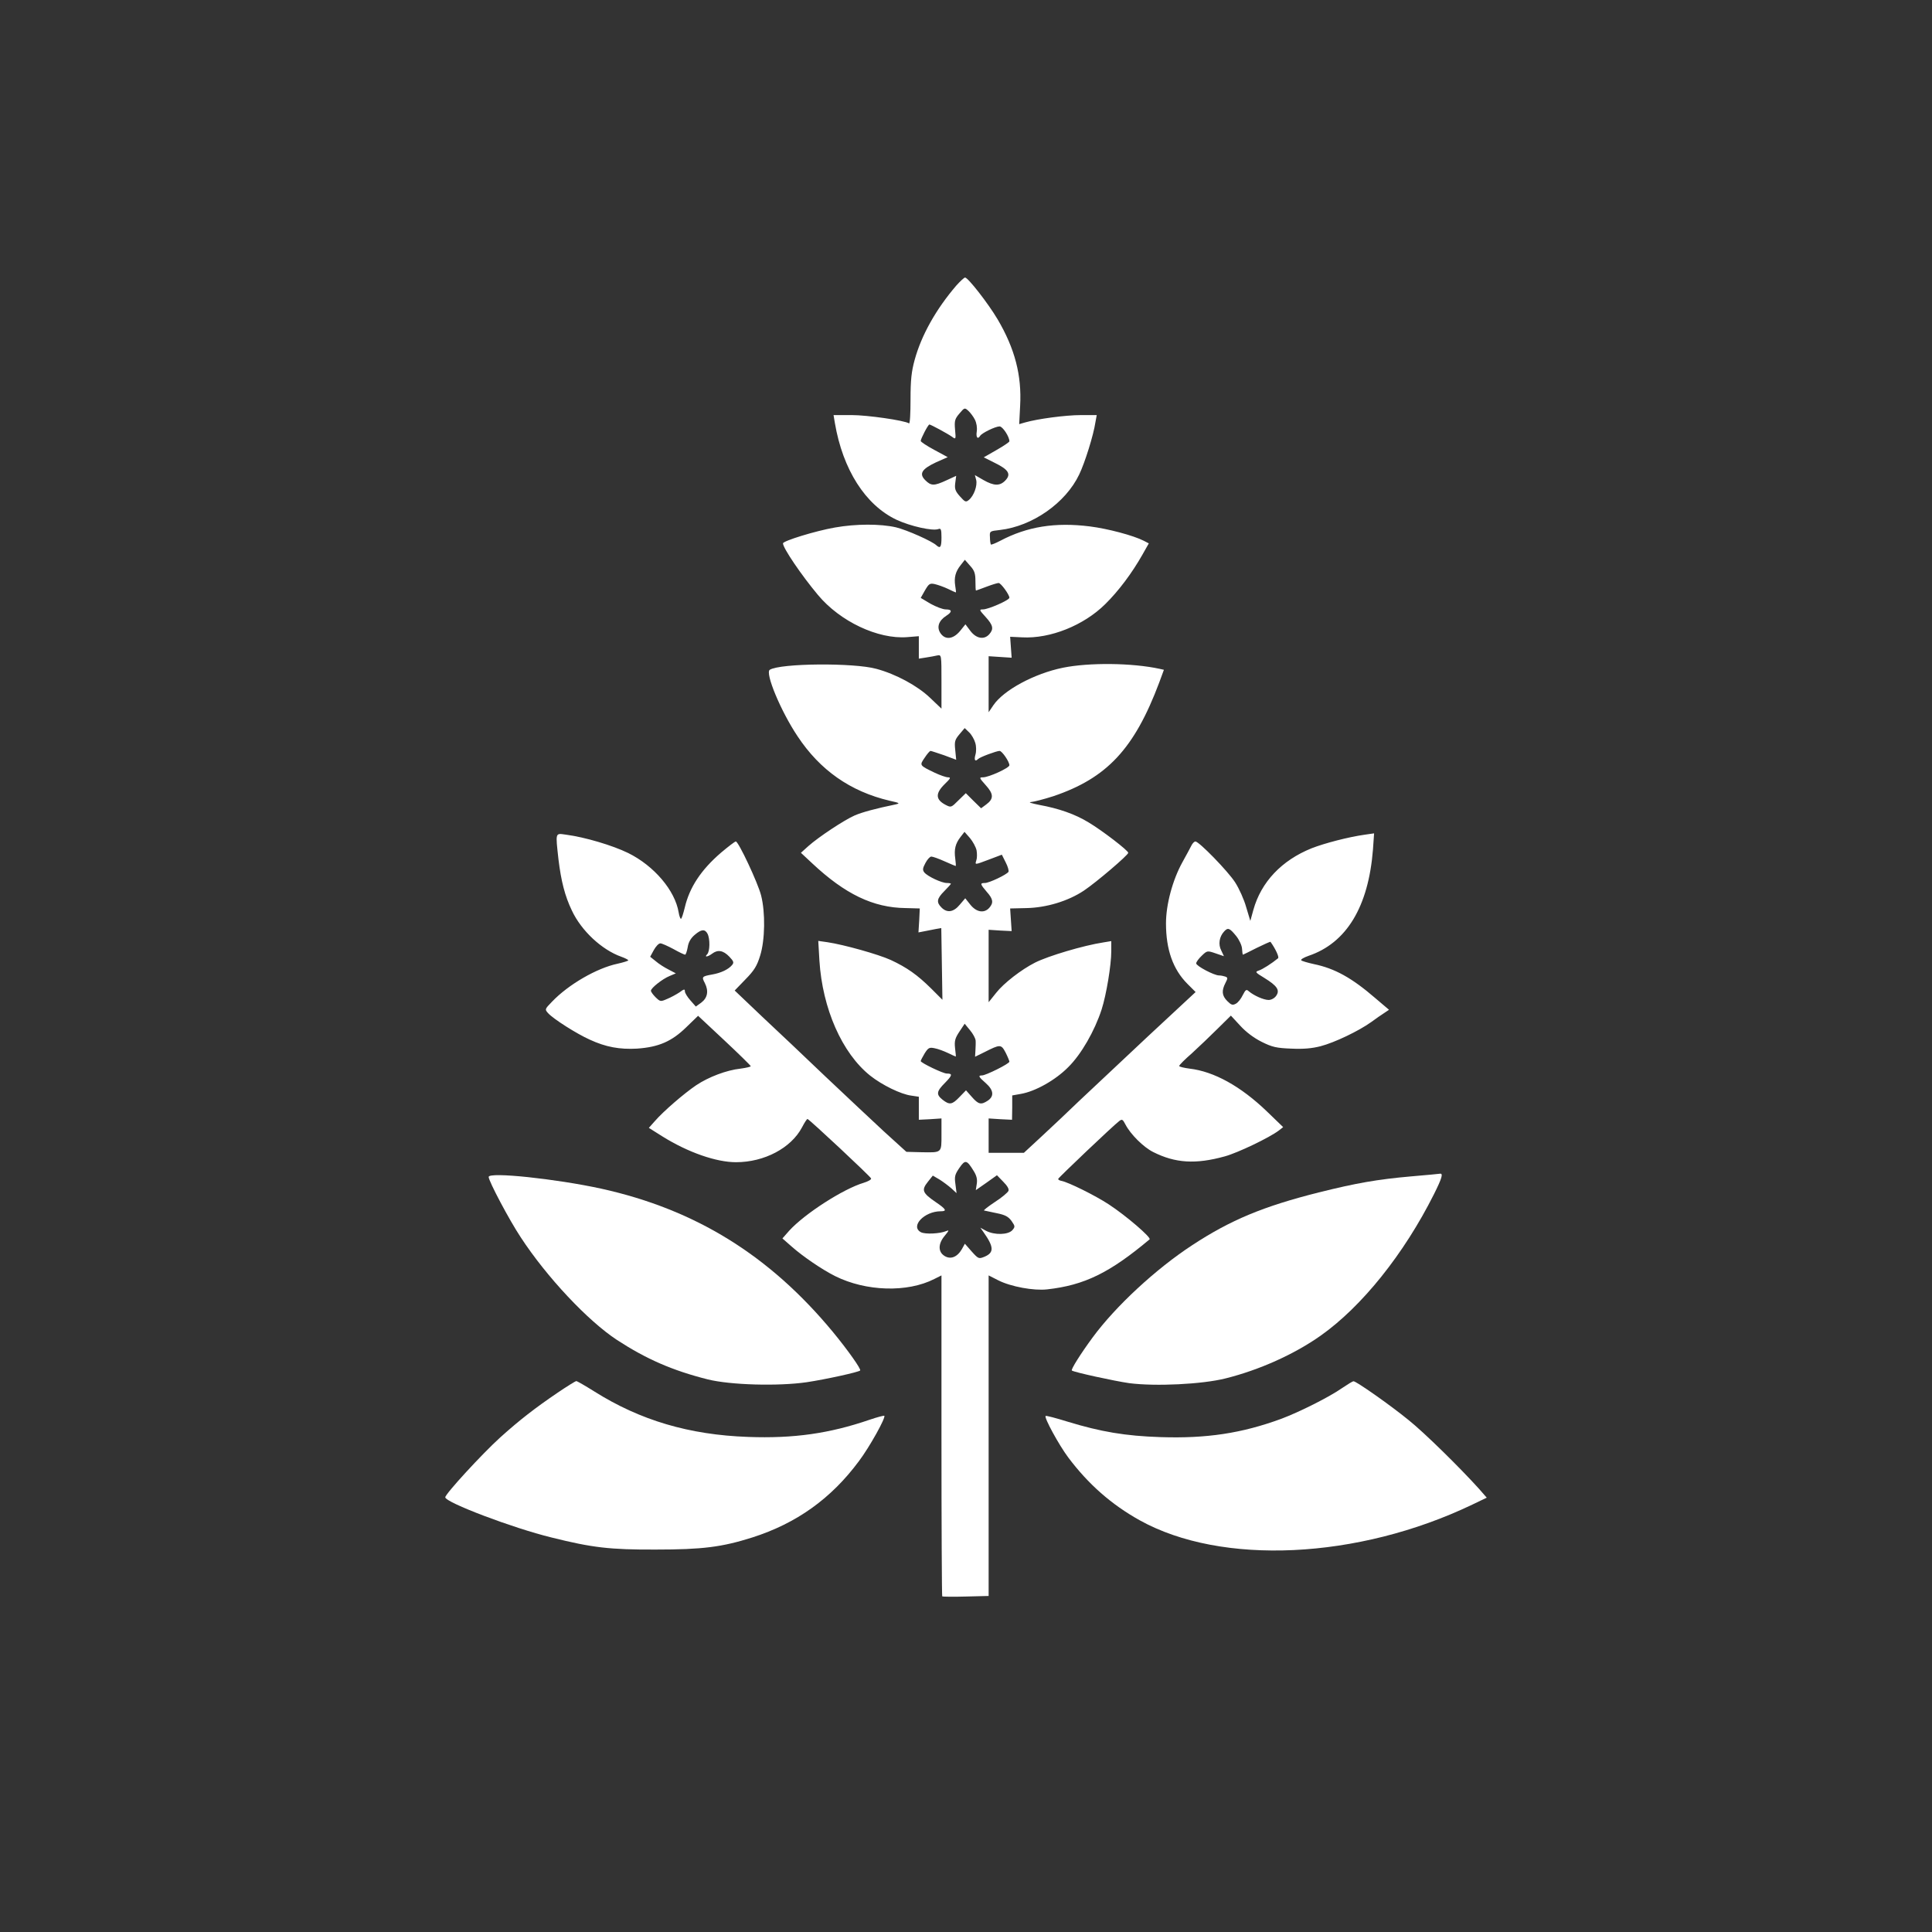 <?xml version="1.0" standalone="no"?>
<!DOCTYPE svg PUBLIC "-//W3C//DTD SVG 20010904//EN"
 "http://www.w3.org/TR/2001/REC-SVG-20010904/DTD/svg10.dtd">
<svg version="1.0" xmlns="http://www.w3.org/2000/svg"
 width="1024pt" height="1024pt" viewBox="0 0 1024 1024"
 preserveAspectRatio="xMidYMid meet">

<rect x="0" y="0" width="1024" height="1024" fill="#333333" stroke="none"/>

<g transform="translate(0,1024) scale(0.1,-0.1)"
fill="#ffffff" stroke="none">
<path d="M5069 8727 c-108 -126 -185 -263 -221 -394 -17 -62 -22 -106 -22
-210 0 -73 -3 -130 -8 -127 -25 16 -222 44 -304 44 l-96 0 7 -42 c42 -247 162
-435 327 -513 73 -34 192 -61 222 -49 13 5 16 -2 16 -45 0 -50 -6 -60 -26 -42
-22 22 -157 82 -215 96 -83 19 -211 19 -324 -1 -103 -18 -275 -71 -275 -84 0
-25 98 -169 185 -273 117 -141 319 -236 473 -224 l62 5 0 -60 0 -59 38 6 c20
3 47 8 60 11 22 4 22 4 22 -139 l0 -143 -61 58 c-66 63 -180 125 -284 153
-119 33 -509 30 -565 -5 -26 -16 58 -219 147 -352 119 -180 280 -293 488 -342
55 -12 57 -14 30 -20 -102 -21 -176 -41 -215 -58 -55 -24 -191 -114 -245 -162
l-40 -36 60 -56 c174 -163 323 -235 495 -237 l75 -2 -3 -63 -4 -64 31 6 c17 3
44 9 61 12 l29 5 3 -190 3 -190 -60 60 c-73 72 -128 111 -214 151 -66 30 -248
81 -335 94 l-49 7 6 -104 c16 -255 120 -491 269 -610 63 -50 163 -99 218 -106
l40 -6 0 -61 0 -61 60 3 60 4 0 -85 c0 -100 4 -96 -111 -94 l-75 2 -120 109
c-65 60 -204 191 -309 290 -104 100 -256 243 -336 318 l-145 138 57 59 c47 48
61 71 78 126 26 83 28 229 5 319 -17 67 -120 286 -134 286 -5 0 -40 -27 -78
-59 -107 -92 -168 -185 -193 -293 -8 -32 -16 -58 -20 -58 -3 0 -9 15 -12 34
-19 116 -130 247 -268 315 -82 40 -229 84 -329 97 -58 8 -56 15 -40 -131 14
-115 34 -194 71 -271 50 -107 158 -208 262 -245 20 -7 37 -16 37 -19 0 -3 -26
-11 -57 -18 -109 -23 -259 -109 -347 -201 -39 -40 -39 -41 -21 -61 28 -31 151
-109 220 -140 86 -40 160 -53 251 -48 115 8 184 38 261 113 l63 61 139 -130
c77 -72 140 -134 140 -137 1 -3 -24 -9 -54 -13 -74 -8 -169 -44 -235 -88 -65
-44 -175 -139 -219 -190 l-32 -36 73 -46 c135 -84 284 -136 389 -136 150 0
292 75 350 185 13 25 26 45 29 44 9 -1 333 -304 337 -315 2 -6 -16 -16 -39
-23 -108 -32 -313 -164 -395 -254 l-36 -41 49 -43 c60 -53 161 -122 231 -157
163 -81 382 -88 525 -15 l38 19 0 -848 c0 -467 2 -851 4 -853 2 -2 59 -3 125
-1 l121 3 0 850 0 849 51 -26 c67 -34 189 -56 259 -48 198 22 332 88 543 265
11 9 -125 126 -217 186 -70 46 -213 117 -250 124 -11 2 -19 7 -17 11 2 7 291
282 323 306 15 12 19 9 33 -18 27 -52 95 -120 147 -146 117 -59 225 -66 380
-23 69 19 236 99 286 137 l23 18 -85 82 c-140 135 -282 213 -411 228 -30 4
-55 10 -55 14 0 5 30 35 68 68 37 34 98 92 136 130 l70 69 49 -53 c31 -34 72
-65 114 -86 56 -28 79 -33 157 -36 64 -3 110 1 156 13 73 19 201 80 268 128
24 18 55 39 69 48 l25 17 -73 62 c-124 107 -214 157 -325 180 -32 7 -63 16
-67 20 -5 4 13 15 39 24 201 68 317 260 341 563 l6 86 -49 -7 c-86 -12 -213
-45 -282 -72 -159 -64 -268 -179 -309 -327 l-16 -58 -22 73 c-11 40 -38 100
-59 132 -38 59 -191 216 -210 216 -6 0 -16 -10 -22 -23 -6 -12 -27 -51 -47
-87 -52 -94 -87 -224 -87 -324 0 -139 37 -244 114 -321 l43 -43 -256 -238
c-140 -132 -303 -284 -361 -339 -58 -56 -147 -140 -199 -188 l-94 -87 -93 0
-94 0 0 91 0 91 62 -4 62 -3 1 65 0 64 45 8 c77 13 184 73 252 142 69 68 140
192 177 306 25 78 51 235 51 308 l0 54 -42 -7 c-105 -16 -293 -72 -362 -107
-73 -37 -166 -109 -206 -160 l-40 -50 0 192 0 192 61 -4 61 -3 -4 60 -4 60 86
2 c106 2 221 37 304 92 66 44 236 189 236 201 0 12 -138 118 -210 161 -72 44
-158 74 -262 93 -40 8 -60 14 -44 15 15 1 69 15 119 31 284 96 429 251 561
602 l25 68 -22 5 c-147 32 -375 34 -513 6 -152 -31 -315 -119 -369 -199 l-25
-37 0 149 0 148 61 -4 61 -4 -4 55 -4 56 64 -3 c148 -8 326 63 440 176 72 71
142 165 197 262 l34 60 -27 14 c-55 28 -190 64 -286 76 -183 23 -332 -1 -474
-76 -25 -13 -47 -22 -50 -20 -2 3 -5 19 -5 38 -2 33 -2 33 53 39 172 20 348
143 420 294 30 62 76 209 86 277 l7 38 -84 0 c-81 0 -230 -20 -296 -39 l-31
-9 5 97 c9 162 -28 303 -119 458 -51 86 -158 223 -173 222 -5 0 -26 -20 -46
-42z m98 -711 c9 -18 13 -42 10 -63 -5 -31 5 -44 18 -23 9 15 81 50 103 50 16
0 52 -54 52 -79 0 -4 -31 -25 -68 -46 l-68 -39 58 -29 c74 -36 88 -60 57 -93
-29 -31 -61 -30 -117 2 l-45 26 7 -26 c7 -30 -12 -84 -39 -106 -16 -13 -20
-11 -47 19 -25 28 -29 40 -25 71 l5 38 -52 -24 c-65 -30 -81 -30 -112 1 -34
34 -19 59 58 95 l61 27 -72 39 c-39 21 -71 42 -71 47 0 11 39 87 46 87 7 0 96
-48 120 -65 20 -15 21 -14 16 38 -4 47 -1 57 23 85 27 32 28 32 47 15 11 -10
27 -31 35 -47z m3 -856 c0 -28 1 -50 3 -50 1 0 26 9 55 20 29 11 58 20 65 20
12 0 57 -62 57 -78 0 -13 -112 -62 -140 -62 -21 0 -20 -3 14 -40 40 -44 44
-64 19 -92 -27 -30 -68 -23 -99 17 l-27 36 -29 -36 c-37 -44 -79 -48 -104 -10
-20 31 -9 65 31 91 33 21 32 34 -2 34 -16 0 -52 14 -81 30 l-52 31 22 39 c21
36 26 40 53 34 17 -4 48 -15 69 -25 22 -11 41 -19 42 -19 2 0 0 16 -3 34 -7
45 1 76 29 111 l22 28 28 -32 c23 -25 28 -41 28 -81z m-1 -857 c6 -19 6 -46 1
-63 -8 -28 -2 -39 14 -23 9 10 98 43 114 43 13 0 52 -57 52 -76 0 -14 -109
-64 -140 -64 -21 0 -20 -3 14 -41 43 -47 44 -73 3 -103 l-27 -20 -41 40 -40
40 -39 -38 c-38 -38 -39 -39 -68 -24 -54 28 -55 61 -5 110 31 30 34 36 18 36
-11 0 -42 11 -70 24 -83 40 -82 39 -54 80 13 20 27 36 31 36 4 0 36 -11 72
-23 l64 -24 -5 51 c-5 46 -2 55 22 84 l28 33 23 -22 c13 -12 28 -38 33 -56z
m7 -570 c3 -17 3 -41 -1 -52 -8 -26 -11 -26 69 4 l66 25 20 -40 c12 -23 18
-45 15 -51 -10 -15 -102 -59 -125 -59 -27 0 -25 -6 10 -47 34 -38 37 -58 13
-85 -27 -30 -68 -23 -100 17 l-27 34 -29 -34 c-33 -40 -67 -45 -97 -15 -28 28
-25 47 15 87 19 19 35 37 35 39 0 2 -10 4 -22 4 -27 0 -102 35 -119 56 -10 13
-9 22 6 50 10 19 24 34 31 34 8 0 39 -11 70 -25 31 -14 58 -25 59 -25 2 0 1
18 -2 39 -7 50 1 80 28 115 l21 27 29 -33 c15 -18 31 -47 35 -65z m1376 -454
c16 -20 30 -50 31 -67 1 -18 3 -32 5 -32 1 0 34 16 73 36 39 19 72 34 73 32
26 -36 47 -81 40 -87 -34 -28 -83 -59 -102 -65 -21 -7 -19 -10 29 -39 68 -42
84 -65 63 -95 -9 -13 -26 -22 -40 -22 -26 0 -78 23 -105 46 -13 12 -17 9 -32
-20 -9 -19 -25 -40 -37 -46 -17 -9 -24 -7 -45 14 -29 29 -31 55 -10 96 13 25
13 29 -1 34 -9 3 -23 6 -33 6 -26 0 -121 50 -121 64 0 7 13 25 29 40 29 28 30
28 74 13 l44 -15 -14 30 c-17 32 -11 73 15 101 20 22 29 19 64 -24z m-2802 12
c14 -27 13 -94 -2 -109 -17 -17 3 -14 26 3 30 23 59 18 91 -15 24 -25 26 -32
15 -45 -19 -23 -59 -42 -105 -50 -55 -10 -57 -12 -39 -46 21 -42 14 -78 -19
-103 l-29 -21 -29 33 c-16 18 -29 39 -29 48 0 13 -5 12 -29 -6 -17 -11 -46
-27 -66 -35 -34 -15 -36 -14 -60 9 -14 14 -25 29 -25 35 0 14 60 62 99 78 l33
14 -38 20 c-22 11 -52 30 -68 44 l-30 24 19 35 c11 20 26 36 35 36 8 0 39 -14
69 -30 30 -17 58 -30 62 -30 4 0 10 18 14 40 4 27 17 48 37 65 35 30 54 32 68
6z m1421 -566 c1 -11 0 -35 -1 -53 l-2 -33 49 24 c85 43 89 43 113 -2 11 -22
20 -44 20 -48 0 -11 -125 -73 -145 -73 -22 0 -19 -7 20 -41 42 -37 45 -70 10
-93 -35 -23 -49 -20 -84 20 l-31 35 -34 -35 c-39 -41 -53 -44 -90 -15 -35 28
-33 44 13 90 39 40 41 49 9 49 -20 0 -138 57 -138 66 0 4 10 22 21 41 19 30
25 33 53 27 17 -3 49 -15 70 -25 22 -11 41 -19 42 -19 1 0 -1 20 -4 45 -4 38
0 52 23 87 l28 42 28 -34 c16 -19 29 -43 30 -55z m-10 -692 c15 -24 20 -44 16
-68 l-5 -33 56 39 56 40 33 -34 c22 -22 32 -39 28 -49 -4 -9 -36 -36 -72 -59
-36 -24 -62 -44 -57 -45 5 -1 35 -7 66 -14 45 -9 62 -18 79 -41 20 -29 20 -31
4 -50 -23 -24 -93 -26 -138 -3 l-31 17 17 -24 c55 -78 57 -108 5 -130 -30 -12
-32 -12 -68 28 l-36 41 -16 -29 c-25 -43 -61 -56 -93 -35 -34 22 -33 65 3 107
22 27 24 31 7 24 -33 -14 -111 -18 -134 -6 -58 31 18 111 105 111 35 0 29 11
-27 49 -70 48 -76 63 -42 106 l27 34 36 -21 c19 -12 47 -33 63 -47 l27 -25 -6
47 c-6 41 -3 52 21 87 31 45 39 43 76 -17z"/>
<path d="M2590 4002 c0 -22 109 -228 170 -320 138 -211 355 -442 510 -544 155
-101 294 -162 481 -209 120 -30 374 -37 525 -15 100 15 273 53 283 62 7 6 -65
108 -145 205 -336 406 -729 649 -1228 759 -239 52 -596 90 -596 62z"/>
<path d="M7480 4005 c-182 -16 -293 -36 -490 -85 -294 -74 -467 -146 -670
-279 -193 -126 -407 -324 -529 -490 -64 -87 -116 -170 -110 -175 11 -9 227
-56 304 -67 140 -18 386 -6 510 25 180 45 365 128 505 227 218 154 441 432
600 749 43 86 51 113 31 109 -3 -1 -71 -7 -151 -14z"/>
<path d="M2955 2858 c-118 -80 -202 -145 -304 -237 -94 -85 -291 -299 -291
-317 0 -27 358 -163 563 -213 216 -54 310 -65 552 -64 248 0 351 13 512 64
235 75 418 206 565 404 56 74 144 232 135 241 -2 2 -37 -7 -78 -21 -213 -73
-402 -100 -644 -91 -312 11 -572 88 -815 241 -48 30 -91 55 -96 55 -5 -1 -49
-28 -99 -62z"/>
<path d="M7115 2884 c-70 -49 -228 -128 -324 -164 -210 -77 -396 -105 -640
-97 -186 6 -316 28 -493 82 -61 19 -114 33 -116 30 -9 -8 70 -153 120 -220
106 -141 228 -249 379 -333 434 -241 1156 -207 1762 83 l77 37 -41 47 c-101
112 -291 299 -374 365 -98 80 -278 206 -291 205 -5 0 -31 -16 -59 -35z"/>
</g>
</svg>

